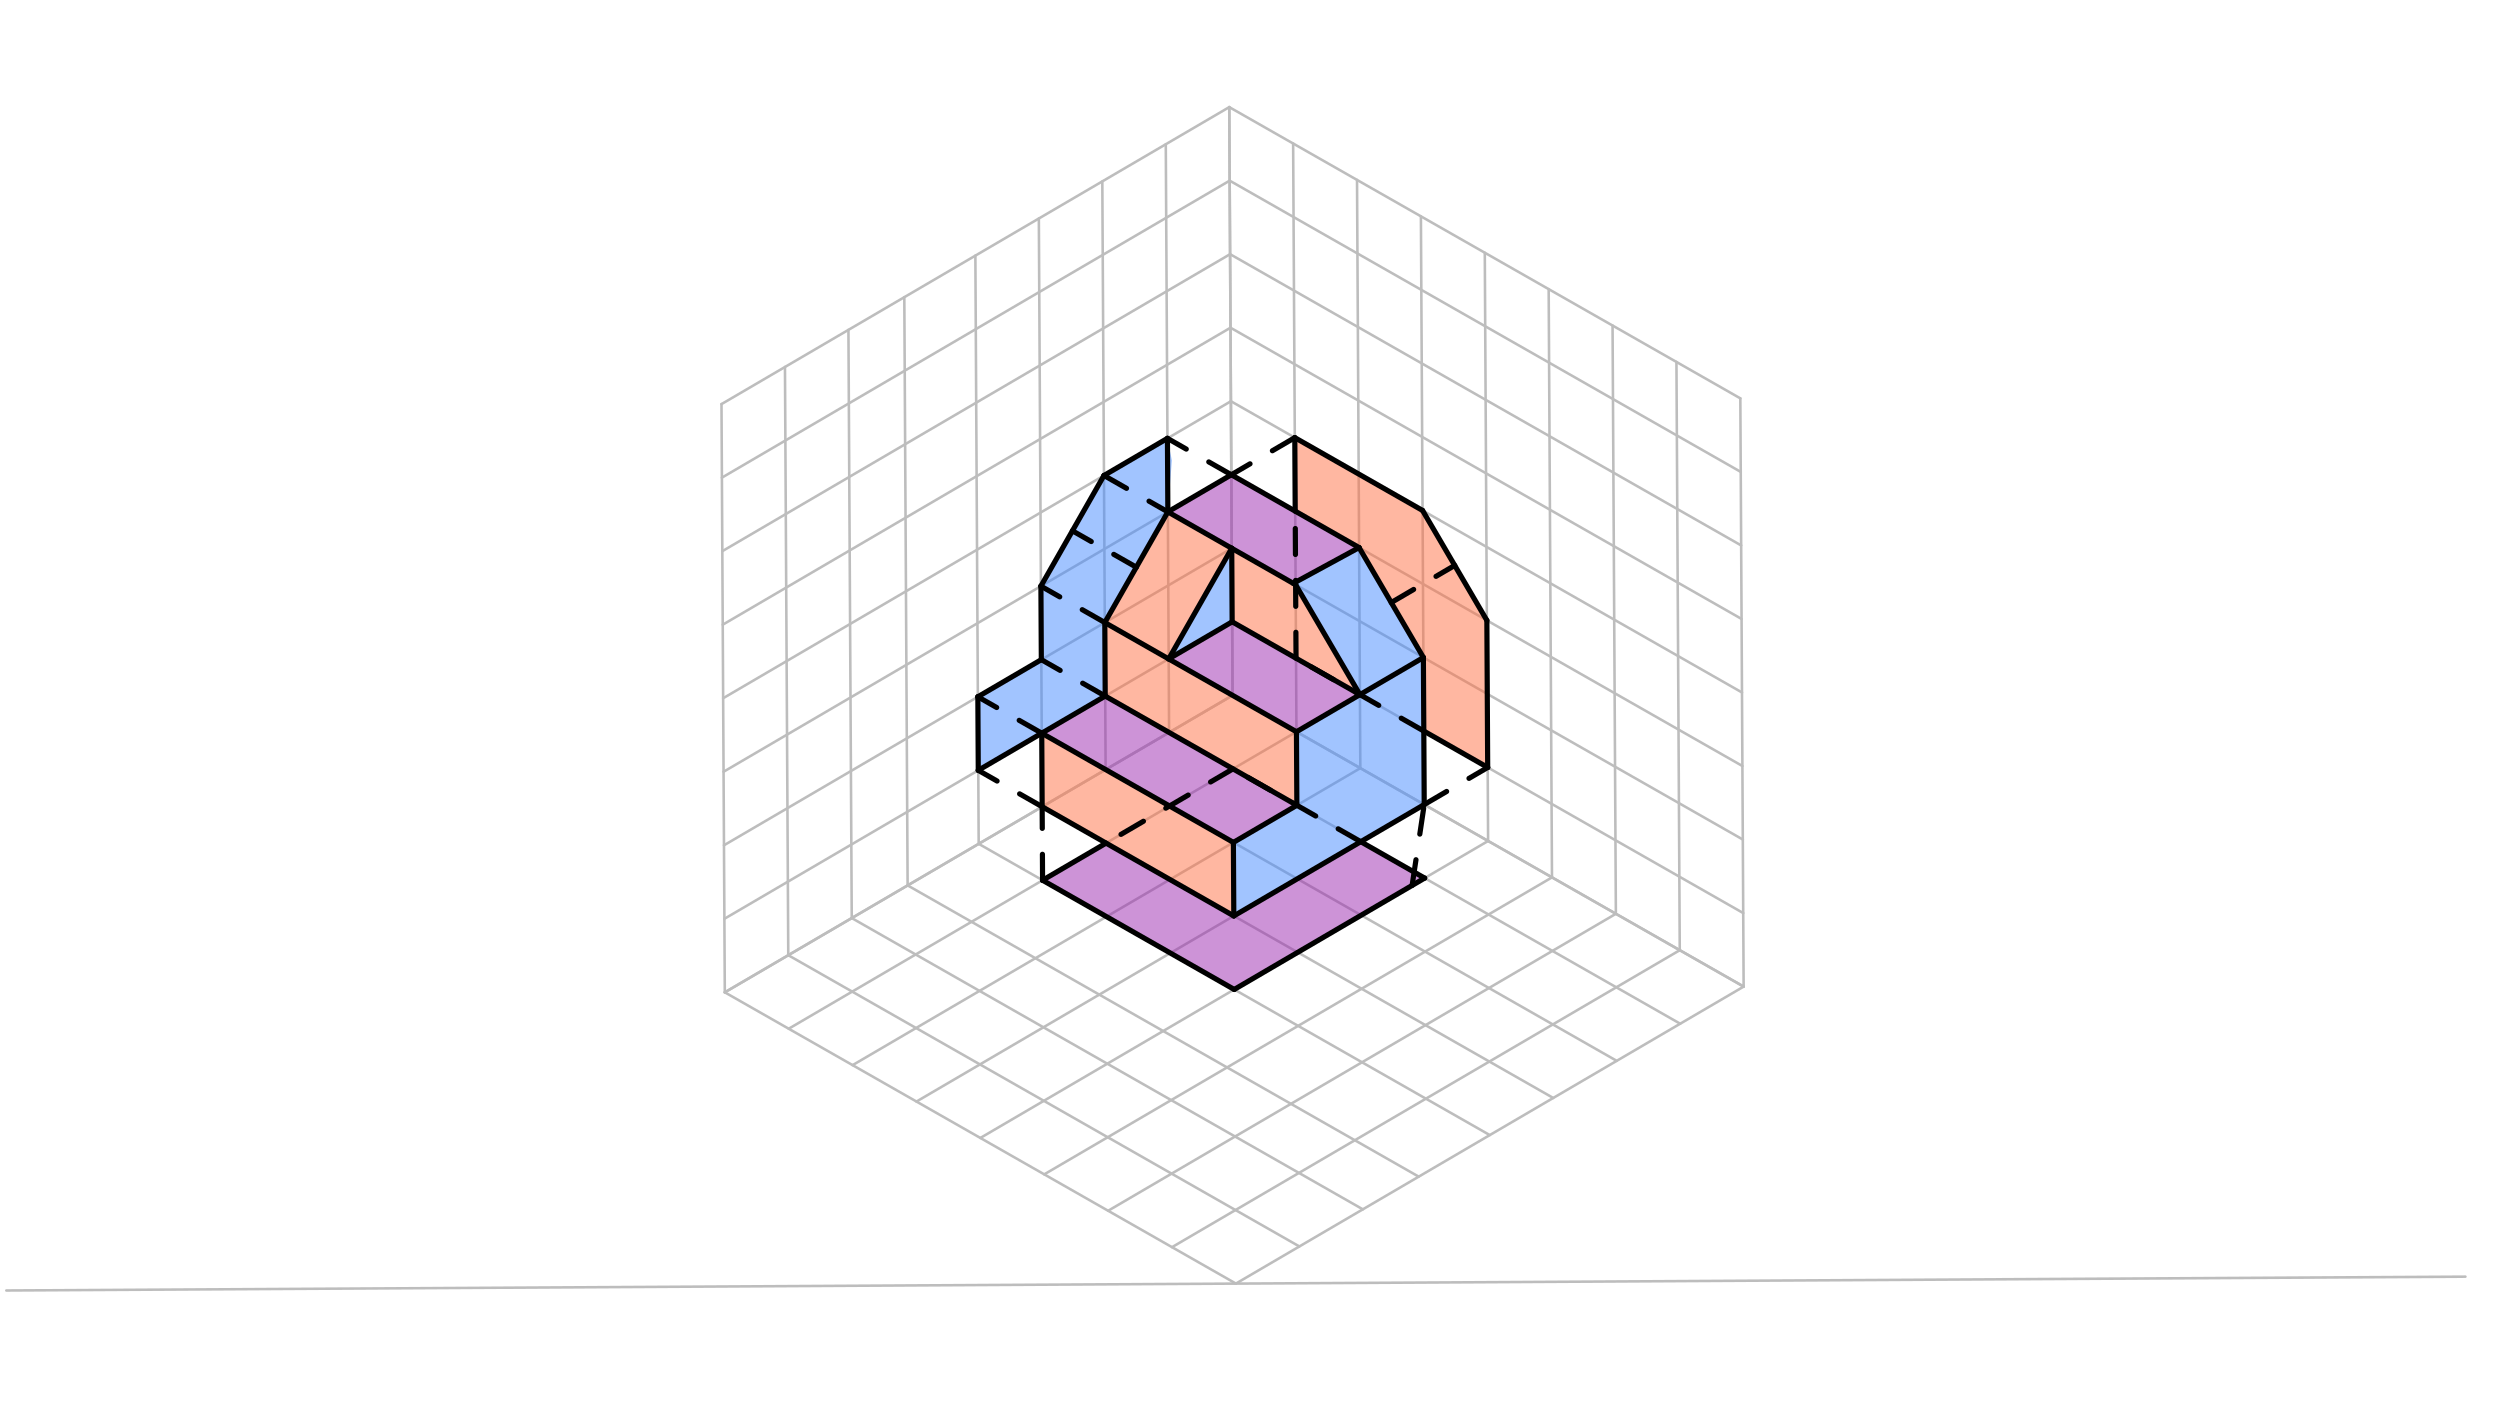 <svg xmlns="http://www.w3.org/2000/svg" class="svg--816" height="100%" preserveAspectRatio="xMidYMid meet" viewBox="0 0 963.78 541.417" width="100%"><defs><marker id="marker-arrow" markerHeight="16" markerUnits="userSpaceOnUse" markerWidth="24" orient="auto-start-reverse" refX="24" refY="4" viewBox="0 0 24 8"><path d="M 0 0 L 24 4 L 0 8 z" stroke="inherit"></path></marker></defs><g class="aux-layer--949"><g class="element--733"><line stroke="#BDBDBD" stroke-dasharray="none" stroke-linecap="round" stroke-width="1" x1="2.444" x2="950.444" y1="497.5" y2="492.167"></line></g><g class="element--733"><line stroke="#BDBDBD" stroke-dasharray="none" stroke-linecap="round" stroke-width="1" x1="672.193" x2="475.169" y1="380.344" y2="268.065"></line></g><g class="element--733"><line stroke="#BDBDBD" stroke-dasharray="none" stroke-linecap="round" stroke-width="1" x1="279.42" x2="475.169" y1="382.554" y2="268.065"></line></g><g class="element--733"><line stroke="#BDBDBD" stroke-dasharray="none" stroke-linecap="round" stroke-width="1" x1="475.169" x2="473.893" y1="268.065" y2="41.297"></line></g><g class="element--733"><line stroke="#BDBDBD" stroke-dasharray="none" stroke-linecap="round" stroke-width="1" x1="475.169" x2="474.85" y1="268.065" y2="211.373"></line></g><g class="element--733"><line stroke="#BDBDBD" stroke-dasharray="none" stroke-linecap="round" stroke-width="1" x1="474.85" x2="474.531" y1="211.373" y2="154.681"></line></g><g class="element--733"><line stroke="#BDBDBD" stroke-dasharray="none" stroke-linecap="round" stroke-width="1" x1="474.531" x2="474.212" y1="154.681" y2="97.989"></line></g><g class="element--733"><line stroke="#BDBDBD" stroke-dasharray="none" stroke-linecap="round" stroke-width="1" x1="474.212" x2="473.893" y1="97.989" y2="41.297"></line></g><g class="element--733"><line stroke="#BDBDBD" stroke-dasharray="none" stroke-linecap="round" stroke-width="1" x1="475.169" x2="524.425" y1="268.065" y2="296.135"></line></g><g class="element--733"><line stroke="#BDBDBD" stroke-dasharray="none" stroke-linecap="round" stroke-width="1" x1="524.425" x2="573.681" y1="296.135" y2="324.205"></line></g><g class="element--733"><line stroke="#BDBDBD" stroke-dasharray="none" stroke-linecap="round" stroke-width="1" x1="573.681" x2="622.937" y1="324.205" y2="352.275"></line></g><g class="element--733"><line stroke="#BDBDBD" stroke-dasharray="none" stroke-linecap="round" stroke-width="1" x1="622.937" x2="672.193" y1="352.275" y2="380.344"></line></g><g class="element--733"><line stroke="#BDBDBD" stroke-dasharray="none" stroke-linecap="round" stroke-width="1" x1="475.169" x2="426.231" y1="268.065" y2="296.687"></line></g><g class="element--733"><line stroke="#BDBDBD" stroke-dasharray="none" stroke-linecap="round" stroke-width="1" x1="426.231" x2="377.294" y1="296.687" y2="325.31"></line></g><g class="element--733"><line stroke="#BDBDBD" stroke-dasharray="none" stroke-linecap="round" stroke-width="1" x1="377.294" x2="328.357" y1="325.31" y2="353.932"></line></g><g class="element--733"><line stroke="#BDBDBD" stroke-dasharray="none" stroke-linecap="round" stroke-width="1" x1="328.357" x2="279.42" y1="353.932" y2="382.554"></line></g><g class="element--733"><line stroke="#BDBDBD" stroke-dasharray="none" stroke-linecap="round" stroke-width="1" x1="450.7" x2="449.424" y1="282.376" y2="55.608"></line></g><g class="element--733"><line stroke="#BDBDBD" stroke-dasharray="none" stroke-linecap="round" stroke-width="1" x1="426.231" x2="424.956" y1="296.687" y2="69.919"></line></g><g class="element--733"><line stroke="#BDBDBD" stroke-dasharray="none" stroke-linecap="round" stroke-width="1" x1="401.763" x2="400.487" y1="310.999" y2="84.231"></line></g><g class="element--733"><line stroke="#BDBDBD" stroke-dasharray="none" stroke-linecap="round" stroke-width="1" x1="377.294" x2="376.018" y1="325.31" y2="98.542"></line></g><g class="element--733"><line stroke="#BDBDBD" stroke-dasharray="none" stroke-linecap="round" stroke-width="1" x1="349.898" x2="348.622" y1="341.333" y2="114.565"></line></g><g class="element--733"><line stroke="#BDBDBD" stroke-dasharray="none" stroke-linecap="round" stroke-width="1" x1="328.357" x2="327.081" y1="353.932" y2="127.164"></line></g><g class="element--733"><line stroke="#BDBDBD" stroke-dasharray="none" stroke-linecap="round" stroke-width="1" x1="303.888" x2="302.613" y1="368.243" y2="141.475"></line></g><g class="element--733"><line stroke="#BDBDBD" stroke-dasharray="none" stroke-linecap="round" stroke-width="1" x1="279.42" x2="278.144" y1="382.554" y2="155.786"></line></g><g class="element--733"><line stroke="#BDBDBD" stroke-dasharray="none" stroke-linecap="round" stroke-width="1" x1="499.797" x2="498.521" y1="282.1" y2="55.332"></line></g><g class="element--733"><line stroke="#BDBDBD" stroke-dasharray="none" stroke-linecap="round" stroke-width="1" x1="524.425" x2="523.149" y1="296.135" y2="69.367"></line></g><g class="element--733"><line stroke="#BDBDBD" stroke-dasharray="none" stroke-linecap="round" stroke-width="1" x1="549.053" x2="547.777" y1="310.17" y2="83.402"></line></g><g class="element--733"><line stroke="#BDBDBD" stroke-dasharray="none" stroke-linecap="round" stroke-width="1" x1="573.681" x2="572.405" y1="324.205" y2="97.437"></line></g><g class="element--733"><line stroke="#BDBDBD" stroke-dasharray="none" stroke-linecap="round" stroke-width="1" x1="598.309" x2="597.033" y1="338.24" y2="111.472"></line></g><g class="element--733"><line stroke="#BDBDBD" stroke-dasharray="none" stroke-linecap="round" stroke-width="1" x1="622.937" x2="621.661" y1="352.275" y2="125.507"></line></g><g class="element--733"><line stroke="#BDBDBD" stroke-dasharray="none" stroke-linecap="round" stroke-width="1" x1="647.565" x2="646.29" y1="366.31" y2="139.541"></line></g><g class="element--733"><line stroke="#BDBDBD" stroke-dasharray="none" stroke-linecap="round" stroke-width="1" x1="672.193" x2="670.918" y1="380.344" y2="153.576"></line></g><g class="element--733"><line stroke="#BDBDBD" stroke-dasharray="none" stroke-linecap="round" stroke-width="1" x1="279.42" x2="476.444" y1="382.554" y2="494.833"></line></g><g class="element--733"><line stroke="#BDBDBD" stroke-dasharray="none" stroke-linecap="round" stroke-width="1" x1="303.888" x2="500.913" y1="368.243" y2="480.522"></line></g><g class="element--733"><line stroke="#BDBDBD" stroke-dasharray="none" stroke-linecap="round" stroke-width="1" x1="328.357" x2="525.382" y1="353.932" y2="466.211"></line></g><g class="element--733"><line stroke="#BDBDBD" stroke-dasharray="none" stroke-linecap="round" stroke-width="1" x1="349.898" x2="546.922" y1="341.333" y2="453.613"></line></g><g class="element--733"><line stroke="#BDBDBD" stroke-dasharray="none" stroke-linecap="round" stroke-width="1" x1="377.294" x2="574.319" y1="325.31" y2="437.589"></line></g><g class="element--733"><line stroke="#BDBDBD" stroke-dasharray="none" stroke-linecap="round" stroke-width="1" x1="401.763" x2="598.788" y1="310.999" y2="423.278"></line></g><g class="element--733"><line stroke="#BDBDBD" stroke-dasharray="none" stroke-linecap="round" stroke-width="1" x1="426.231" x2="623.256" y1="296.687" y2="408.967"></line></g><g class="element--733"><line stroke="#BDBDBD" stroke-dasharray="none" stroke-linecap="round" stroke-width="1" x1="450.7" x2="647.725" y1="282.376" y2="394.656"></line></g><g class="element--733"><line stroke="#BDBDBD" stroke-dasharray="none" stroke-linecap="round" stroke-width="1" x1="499.797" x2="304.048" y1="282.1" y2="396.589"></line></g><g class="element--733"><line stroke="#BDBDBD" stroke-dasharray="none" stroke-linecap="round" stroke-width="1" x1="524.425" x2="328.676" y1="296.135" y2="410.624"></line></g><g class="element--733"><line stroke="#BDBDBD" stroke-dasharray="none" stroke-linecap="round" stroke-width="1" x1="549.053" x2="353.304" y1="310.17" y2="424.659"></line></g><g class="element--733"><line stroke="#BDBDBD" stroke-dasharray="none" stroke-linecap="round" stroke-width="1" x1="573.681" x2="377.932" y1="324.205" y2="438.694"></line></g><g class="element--733"><line stroke="#BDBDBD" stroke-dasharray="none" stroke-linecap="round" stroke-width="1" x1="598.309" x2="402.56" y1="338.24" y2="452.729"></line></g><g class="element--733"><line stroke="#BDBDBD" stroke-dasharray="none" stroke-linecap="round" stroke-width="1" x1="622.937" x2="427.188" y1="352.275" y2="466.764"></line></g><g class="element--733"><line stroke="#BDBDBD" stroke-dasharray="none" stroke-linecap="round" stroke-width="1" x1="647.565" x2="451.816" y1="366.31" y2="480.798"></line></g><g class="element--733"><line stroke="#BDBDBD" stroke-dasharray="none" stroke-linecap="round" stroke-width="1" x1="672.193" x2="476.444" y1="380.344" y2="494.833"></line></g><g class="element--733"><line stroke="#BDBDBD" stroke-dasharray="none" stroke-linecap="round" stroke-width="1" x1="475.009" x2="672.034" y1="239.719" y2="351.998"></line></g><g class="element--733"><line stroke="#BDBDBD" stroke-dasharray="none" stroke-linecap="round" stroke-width="1" x1="474.85" x2="671.875" y1="211.373" y2="323.652"></line></g><g class="element--733"><line stroke="#BDBDBD" stroke-dasharray="none" stroke-linecap="round" stroke-width="1" x1="474.69" x2="671.715" y1="183.027" y2="295.306"></line></g><g class="element--733"><line stroke="#BDBDBD" stroke-dasharray="none" stroke-linecap="round" stroke-width="1" x1="474.531" x2="671.556" y1="154.681" y2="266.96"></line></g><g class="element--733"><line stroke="#BDBDBD" stroke-dasharray="none" stroke-linecap="round" stroke-width="1" x1="474.371" x2="671.396" y1="126.335" y2="238.614"></line></g><g class="element--733"><line stroke="#BDBDBD" stroke-dasharray="none" stroke-linecap="round" stroke-width="1" x1="474.212" x2="671.237" y1="97.989" y2="210.268"></line></g><g class="element--733"><line stroke="#BDBDBD" stroke-dasharray="none" stroke-linecap="round" stroke-width="1" x1="474.052" x2="671.077" y1="69.643" y2="181.922"></line></g><g class="element--733"><line stroke="#BDBDBD" stroke-dasharray="none" stroke-linecap="round" stroke-width="1" x1="473.893" x2="670.918" y1="41.297" y2="153.576"></line></g><g class="element--733"><line stroke="#BDBDBD" stroke-dasharray="none" stroke-linecap="round" stroke-width="1" x1="473.893" x2="278.144" y1="41.297" y2="155.786"></line></g><g class="element--733"><line stroke="#BDBDBD" stroke-dasharray="none" stroke-linecap="round" stroke-width="1" x1="474.052" x2="278.303" y1="69.643" y2="184.132"></line></g><g class="element--733"><line stroke="#BDBDBD" stroke-dasharray="none" stroke-linecap="round" stroke-width="1" x1="474.212" x2="278.463" y1="97.989" y2="212.478"></line></g><g class="element--733"><line stroke="#BDBDBD" stroke-dasharray="none" stroke-linecap="round" stroke-width="1" x1="474.371" x2="278.622" y1="126.335" y2="240.824"></line></g><g class="element--733"><line stroke="#BDBDBD" stroke-dasharray="none" stroke-linecap="round" stroke-width="1" x1="474.531" x2="278.782" y1="154.681" y2="269.17"></line></g><g class="element--733"><line stroke="#BDBDBD" stroke-dasharray="none" stroke-linecap="round" stroke-width="1" x1="474.69" x2="278.941" y1="183.027" y2="297.516"></line></g><g class="element--733"><line stroke="#BDBDBD" stroke-dasharray="none" stroke-linecap="round" stroke-width="1" x1="474.85" x2="279.101" y1="211.373" y2="325.862"></line></g><g class="element--733"><line stroke="#BDBDBD" stroke-dasharray="none" stroke-linecap="round" stroke-width="1" x1="475.009" x2="279.26" y1="239.719" y2="354.208"></line></g></g><g class="main-layer--75a"><g class="element--733"><g fill="#448aff" opacity="0.5"><path d="M 499.797 282.1 L 548.734 253.478 L 549.053 310.17 L 475.647 353.103 L 475.488 324.757 L 499.956 310.446 L 499.797 282.1 Z" stroke="none"></path></g></g><g class="element--733"><g fill="#448aff" opacity="0.5"><path d="M 450.062 168.992 L 425.594 183.303 L 401.284 225.961 L 401.444 254.307 L 376.975 268.618 L 377.135 296.964 L 401.603 282.653 L 426.072 268.341 L 425.912 239.995 L 450.222 197.338 L 451.778 177.5 Z" stroke="none"></path></g></g><g class="element--733"><g fill="#448aff" opacity="0.5"><path d="M 456.394 243.758 L 474.85 211.373 L 475.009 239.719 L 450.541 254.03 L 456.394 243.758 Z" stroke="none"></path></g></g><g class="element--733"><g fill="#448aff" opacity="0.5"><path d="M 499.472 224.406 L 523.946 211.097 L 548.734 253.478 L 524.265 267.789 L 499.472 224.406 Z" stroke="none"></path></g></g><g class="element--733"><g fill="#FF7043" opacity="0.5"><path d="M 474.85 211.373 L 499.472 224.406 L 524.265 267.789 L 475.009 239.719 L 474.85 211.373 Z" stroke="none"></path></g></g><g class="element--733"><g fill="#FF7043" opacity="0.5"><path d="M 474.85 211.373 L 450.222 197.338 L 425.912 239.995 L 450.541 254.03 L 474.85 211.373 Z" stroke="none"></path></g></g><g class="element--733"><g fill="#FF7043" opacity="0.5"><path d="M 499.956 310.446 L 426.072 268.341 L 425.912 239.995 L 499.797 282.1 L 499.956 310.446 Z" stroke="none"></path></g></g><g class="element--733"><g fill="#FF7043" opacity="0.5"><path d="M 475.488 324.757 L 401.603 282.653 L 401.763 310.999 L 475.647 353.103 L 475.488 324.757 Z" stroke="none"></path></g></g><g class="element--733"><g fill="#FF7043" opacity="0.5"><path d="M 548.893 281.824 L 573.522 295.859 L 573.203 239.167 L 548.415 196.786 L 499.159 168.716 L 499.318 197.062 L 523.946 211.097 L 548.734 253.478 L 548.893 281.824 Z" stroke="none"></path></g></g><g class="element--733"><g fill="#9C27B0" opacity="0.5"><path d="M 475.488 324.757 L 499.956 310.446 L 426.072 268.341 L 401.603 282.653 L 475.488 324.757 Z" stroke="none"></path></g></g><g class="element--733"><g fill="#9C27B0" opacity="0.5"><path d="M 499.797 282.1 L 524.265 267.789 L 475.009 239.719 L 450.541 254.03 L 499.797 282.1 Z" stroke="none"></path></g></g><g class="element--733"><g fill="#9C27B0" opacity="0.5"><path d="M 499.472 224.406 L 523.946 211.097 L 474.69 183.027 L 450.222 197.338 L 499.472 224.406 Z" stroke="none"></path></g></g><g class="element--733"><g fill="#9C27B0" opacity="0.5"><path d="M 524.584 324.481 L 545.162 336.207 L 549.212 338.516 L 475.807 381.449 L 401.922 339.345 L 426.391 325.033 L 475.647 353.103 L 524.584 324.481 Z" stroke="none"></path></g></g><g class="element--733"><line stroke="#000000" stroke-dasharray="none" stroke-linecap="round" stroke-width="2" x1="475.647" x2="549.053" y1="353.103" y2="310.17"></line></g><g class="element--733"><line stroke="#000000" stroke-dasharray="none" stroke-linecap="round" stroke-width="2" x1="475.647" x2="401.763" y1="353.103" y2="310.999"></line></g><g class="element--733"><line stroke="#000000" stroke-dasharray="none" stroke-linecap="round" stroke-width="2" x1="401.763" x2="401.603" y1="310.999" y2="282.653"></line></g><g class="element--733"><line stroke="#000000" stroke-dasharray="none" stroke-linecap="round" stroke-width="2" x1="549.053" x2="548.734" y1="310.17" y2="253.478"></line></g><g class="element--733"><line stroke="#000000" stroke-dasharray="none" stroke-linecap="round" stroke-width="2" x1="475.647" x2="475.488" y1="353.103" y2="324.757"></line></g><g class="element--733"><line stroke="#000000" stroke-dasharray="none" stroke-linecap="round" stroke-width="2" x1="475.488" x2="499.956" y1="324.757" y2="310.446"></line></g><g class="element--733"><line stroke="#000000" stroke-dasharray="none" stroke-linecap="round" stroke-width="2" x1="499.956" x2="499.797" y1="310.446" y2="282.1"></line></g><g class="element--733"><line stroke="#000000" stroke-dasharray="none" stroke-linecap="round" stroke-width="2" x1="499.797" x2="524.265" y1="282.1" y2="267.789"></line></g><g class="element--733"><line stroke="#000000" stroke-dasharray="none" stroke-linecap="round" stroke-width="2" x1="401.603" x2="475.488" y1="282.653" y2="324.757"></line></g><g class="element--733"><line stroke="#000000" stroke-dasharray="none" stroke-linecap="round" stroke-width="2" x1="499.797" x2="425.912" y1="282.1" y2="239.995"></line></g><g class="element--733"><line stroke="#000000" stroke-dasharray="none" stroke-linecap="round" stroke-width="2" x1="401.603" x2="426.072" y1="282.653" y2="268.341"></line></g><g class="element--733"><line stroke="#000000" stroke-dasharray="none" stroke-linecap="round" stroke-width="2" x1="426.072" x2="425.912" y1="268.341" y2="239.995"></line></g><g class="element--733"><line stroke="#000000" stroke-dasharray="none" stroke-linecap="round" stroke-width="2" x1="499.956" x2="426.072" y1="310.446" y2="268.341"></line></g><g class="element--733"><line stroke="#000000" stroke-dasharray="none" stroke-linecap="round" stroke-width="2" x1="524.265" x2="475.009" y1="267.789" y2="239.719"></line></g><g class="element--733"><line stroke="#000000" stroke-dasharray="none" stroke-linecap="round" stroke-width="2" x1="475.009" x2="450.541" y1="239.719" y2="254.03"></line></g><g class="element--733"><line stroke="#000000" stroke-dasharray="none" stroke-linecap="round" stroke-width="2" x1="475.009" x2="474.85" y1="239.719" y2="211.373"></line></g><g class="element--733"><line stroke="#000000" stroke-dasharray="none" stroke-linecap="round" stroke-width="2" x1="474.85" x2="450.541" y1="211.373" y2="254.03"></line></g><g class="element--733"><line stroke="#000000" stroke-dasharray="none" stroke-linecap="round" stroke-width="2" x1="474.85" x2="450.222" y1="211.373" y2="197.338"></line></g><g class="element--733"><line stroke="#000000" stroke-dasharray="none" stroke-linecap="round" stroke-width="2" x1="450.222" x2="425.912" y1="197.338" y2="239.995"></line></g><g class="element--733"><line stroke="#000000" stroke-dasharray="none" stroke-linecap="round" stroke-width="2" x1="450.222" x2="474.69" y1="197.338" y2="183.027"></line></g><g class="element--733"><line stroke="#000000" stroke-dasharray="none" stroke-linecap="round" stroke-width="2" x1="474.69" x2="523.946" y1="183.027" y2="211.097"></line></g><g class="element--733"><line stroke="#000000" stroke-dasharray="none" stroke-linecap="round" stroke-width="2" x1="523.946" x2="548.734" y1="211.097" y2="253.478"></line></g><g class="element--733"><line stroke="#000000" stroke-dasharray="none" stroke-linecap="round" stroke-width="2" x1="524.265" x2="548.734" y1="267.789" y2="253.478"></line></g><g class="element--733"><line stroke="#000000" stroke-dasharray="none" stroke-linecap="round" stroke-width="2" x1="524.265" x2="499.478" y1="267.789" y2="225.408"></line></g><g class="element--733"><line stroke="#000000" stroke-dasharray="none" stroke-linecap="round" stroke-width="2" x1="499.478" x2="474.85" y1="225.408" y2="211.373"></line></g><g class="element--733"><line stroke="#000000" stroke-dasharray="none" stroke-linecap="round" stroke-width="2" x1="498.575" x2="523.946" y1="224.894" y2="211.097"></line></g><g class="element--733"><line stroke="#000000" stroke-dasharray="none" stroke-linecap="round" stroke-width="2" x1="573.522" x2="548.893" y1="295.859" y2="281.824"></line></g><g class="element--733"><line stroke="#000000" stroke-dasharray="none" stroke-linecap="round" stroke-width="2" x1="499.159" x2="499.318" y1="168.716" y2="197.062"></line></g><g class="element--733"><line stroke="#000000" stroke-dasharray="none" stroke-linecap="round" stroke-width="2" x1="524.584" x2="549.212" y1="324.481" y2="338.516"></line></g><g class="element--733"><line stroke="#000000" stroke-dasharray="none" stroke-linecap="round" stroke-width="2" x1="549.212" x2="475.807" y1="338.516" y2="381.449"></line></g><g class="element--733"><line stroke="#000000" stroke-dasharray="none" stroke-linecap="round" stroke-width="2" x1="475.807" x2="401.922" y1="381.449" y2="339.345"></line></g><g class="element--733"><line stroke="#000000" stroke-dasharray="none" stroke-linecap="round" stroke-width="2" x1="401.922" x2="426.391" y1="339.345" y2="325.033"></line></g><g class="element--733"><line stroke="#000000" stroke-dasharray="none" stroke-linecap="round" stroke-width="2" x1="401.284" x2="401.444" y1="225.961" y2="254.307"></line></g><g class="element--733"><line stroke="#000000" stroke-dasharray="none" stroke-linecap="round" stroke-width="2" x1="401.444" x2="376.975" y1="254.307" y2="268.618"></line></g><g class="element--733"><line stroke="#000000" stroke-dasharray="none" stroke-linecap="round" stroke-width="2" x1="377.135" x2="401.603" y1="296.964" y2="282.653"></line></g><g class="element--733"><line stroke="#000000" stroke-dasharray="10" stroke-linecap="round" stroke-width="2" x1="544.395" x2="549.053" y1="341.333" y2="310.17"></line></g><g class="element--733"><line stroke="#000000" stroke-dasharray="10" stroke-linecap="round" stroke-width="2" x1="401.922" x2="401.763" y1="339.345" y2="310.999"></line></g><g class="element--733"><line stroke="#000000" stroke-dasharray="10" stroke-linecap="round" stroke-width="2" x1="524.584" x2="475.328" y1="324.481" y2="296.411"></line></g><g class="element--733"><line stroke="#000000" stroke-dasharray="10" stroke-linecap="round" stroke-width="2" x1="475.328" x2="426.391" y1="296.411" y2="325.033"></line></g><g class="element--733"><line stroke="#000000" stroke-dasharray="10" stroke-linecap="round" stroke-width="2" x1="548.893" x2="499.637" y1="281.824" y2="253.754"></line></g><g class="element--733"><line stroke="#000000" stroke-dasharray="10" stroke-linecap="round" stroke-width="2" x1="499.637" x2="499.318" y1="253.754" y2="197.062"></line></g><g class="element--733"><line stroke="#000000" stroke-dasharray="10" stroke-linecap="round" stroke-width="2" x1="499.159" x2="474.69" y1="168.716" y2="183.027"></line></g><g class="element--733"><line stroke="#000000" stroke-dasharray="10" stroke-linecap="round" stroke-width="2" x1="549.053" x2="573.522" y1="310.17" y2="295.859"></line></g><g class="element--733"><line stroke="#000000" stroke-dasharray="none" stroke-linecap="round" stroke-width="2" x1="499.159" x2="548.415" y1="168.716" y2="196.786"></line></g><g class="element--733"><line stroke="#000000" stroke-dasharray="none" stroke-linecap="round" stroke-width="2" x1="573.522" x2="573.203" y1="295.859" y2="239.167"></line></g><g class="element--733"><line stroke="#000000" stroke-dasharray="none" stroke-linecap="round" stroke-width="2" x1="573.203" x2="548.415" y1="239.167" y2="196.786"></line></g><g class="element--733"><line stroke="#000000" stroke-dasharray="10" stroke-linecap="round" stroke-width="2" x1="536.34" x2="560.809" y1="232.287" y2="217.976"></line></g><g class="element--733"><line stroke="#000000" stroke-dasharray="none" stroke-linecap="round" stroke-width="2" x1="401.284" x2="425.594" y1="225.961" y2="183.303"></line></g><g class="element--733"><line stroke="#000000" stroke-dasharray="none" stroke-linecap="round" stroke-width="2" x1="377.135" x2="376.975" y1="296.964" y2="268.618"></line></g><g class="element--733"><line stroke="#000000" stroke-dasharray="10" stroke-linecap="round" stroke-width="2" x1="401.763" x2="377.135" y1="310.999" y2="296.964"></line></g><g class="element--733"><line stroke="#000000" stroke-dasharray="10" stroke-linecap="round" stroke-width="2" x1="401.603" x2="376.975" y1="282.653" y2="268.618"></line></g><g class="element--733"><line stroke="#000000" stroke-dasharray="10" stroke-linecap="round" stroke-width="2" x1="426.072" x2="401.444" y1="268.341" y2="254.307"></line></g><g class="element--733"><line stroke="#000000" stroke-dasharray="10" stroke-linecap="round" stroke-width="2" x1="425.912" x2="401.284" y1="239.995" y2="225.961"></line></g><g class="element--733"><line stroke="#000000" stroke-dasharray="10" stroke-linecap="round" stroke-width="2" x1="438.067" x2="413.439" y1="218.667" y2="204.632"></line></g><g class="element--733"><line stroke="#000000" stroke-dasharray="10" stroke-linecap="round" stroke-width="2" x1="425.594" x2="450.222" y1="183.303" y2="197.338"></line></g><g class="element--733"><line stroke="#000000" stroke-dasharray="10" stroke-linecap="round" stroke-width="2" x1="474.69" x2="450.062" y1="183.027" y2="168.992"></line></g><g class="element--733"><line stroke="#000000" stroke-dasharray="none" stroke-linecap="round" stroke-width="2" x1="425.594" x2="450.062" y1="183.303" y2="168.992"></line></g><g class="element--733"><line stroke="#000000" stroke-dasharray="none" stroke-linecap="round" stroke-width="2" x1="450.062" x2="450.222" y1="168.992" y2="197.338"></line></g></g><g class="snaps-layer--ac6"></g><g class="temp-layer--52d"></g></svg>